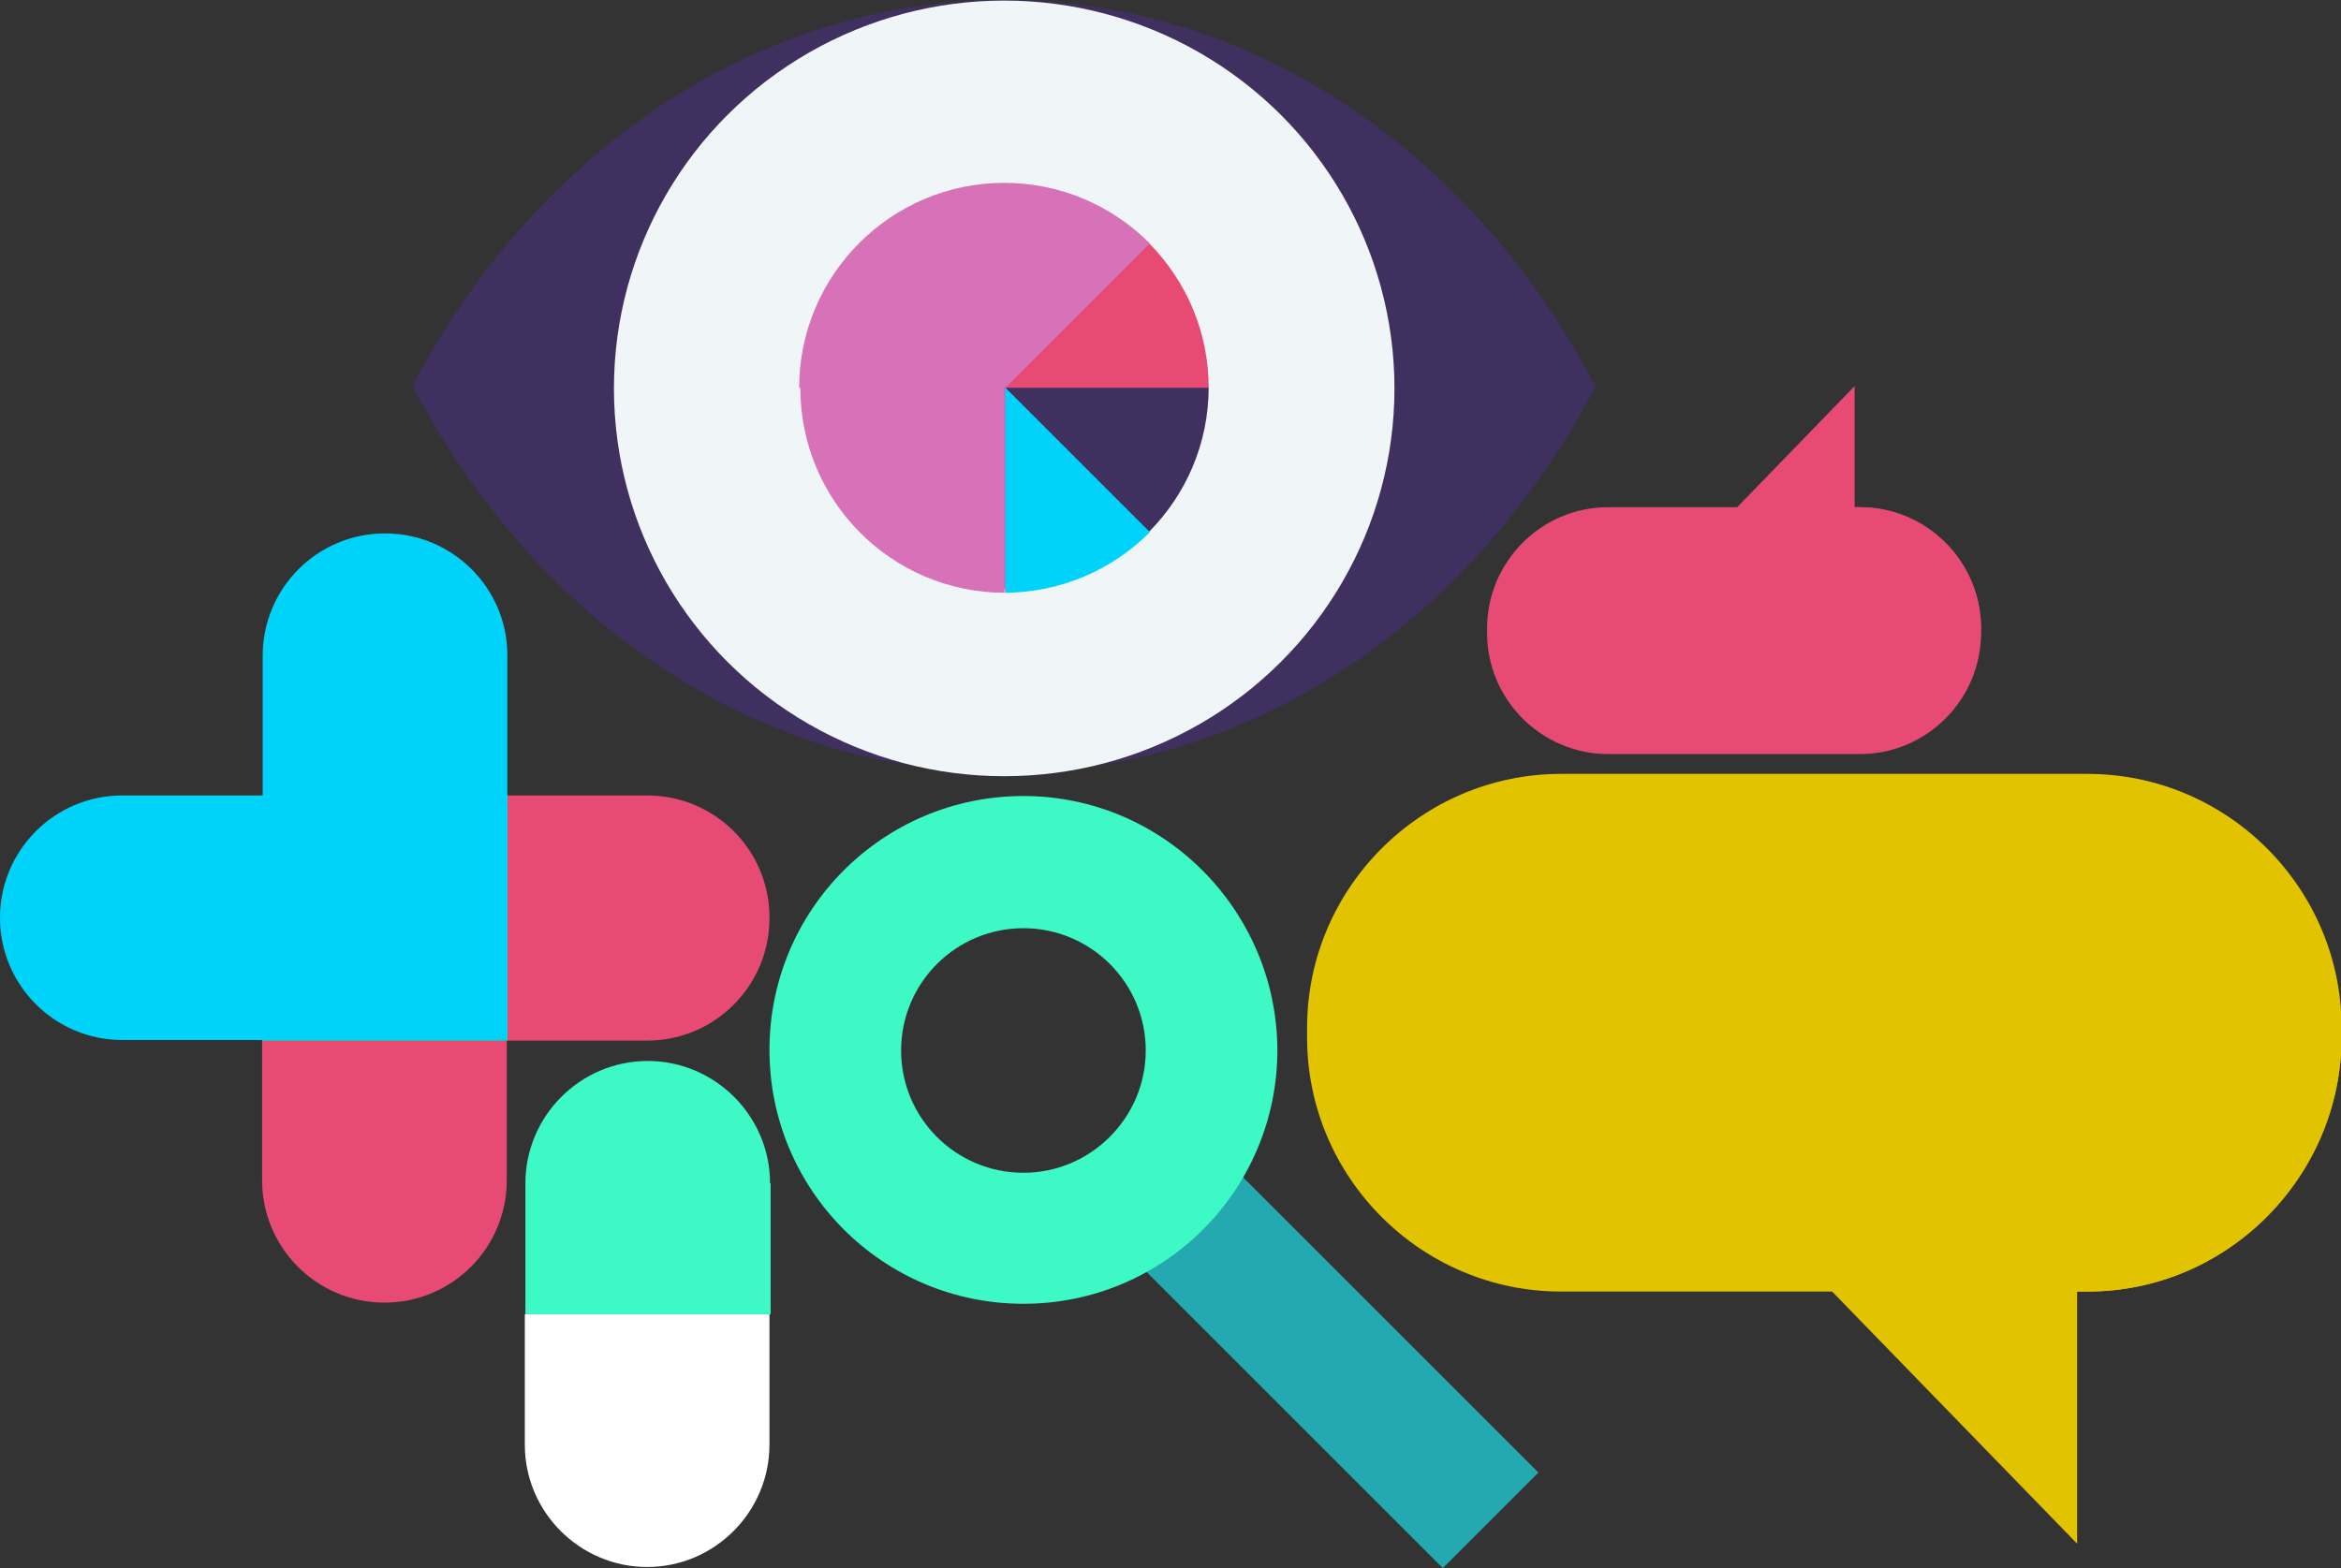 <?xml version="1.0" encoding="utf-8"?>
<!-- Generator: Adobe Illustrator 18.1.1, SVG Export Plug-In . SVG Version: 6.00 Build 0)  -->
<svg version="1.1" id="Layer_1" xmlns="http://www.w3.org/2000/svg" xmlns:xlink="http://www.w3.org/1999/xlink" x="0px" y="0px"
	 viewBox="0 0 401.9 269.3" enable-background="new 0 0 401.9 269.3" xml:space="preserve">
<rect x="0" y="0" width="401.9" height="269.3" fill="#333333" stroke="none"/>
<g>
	<g>
		<path fill="#3F3060" d="M172.4,132.7c29,0,55.6-12.1,76.2-32.1c10-9.7,18.5-21.3,25.3-34.2C253.2,26.6,215.4,0,172.4,0
			c-36.4,0-69,19-90.8,48.9c-4,5.5-7.6,11.3-10.8,17.4C91.6,106.1,129.3,132.7,172.4,132.7z"/>
		<g>
			<ellipse fill="#F0F5F7" cx="172.4" cy="66.7" rx="67" ry="66.6"/>
			<ellipse fill="#00A8F9" cx="172.4" cy="66.7" rx="34.7" ry="34.4"/>
		</g>
		<g>
			<path fill="#D772B9" d="M172.6,101.8L172.6,101.8c0,0-0.1,0-0.1,0C172.5,101.8,172.5,101.8,172.6,101.8L172.6,101.8z"/>
			<path fill="#3F3060" d="M197.3,91.3c6.3-6.4,10.2-15.1,10.2-24.8l0,0h-35L197.3,91.3z"/>
			<path fill="#D772B9" d="M172.4,101.8L172.4,101.8c0,0,0.1,0,0.1,0C172.4,101.8,172.4,101.8,172.4,101.8L172.4,101.8z"/>
			<path fill="#00D3F9" d="M172.6,101.8c9.7-0.1,18.4-4,24.8-10.4l-24.8-24.8V101.8z"/>
			<path fill="#D772B9" d="M172.6,66.6h-0.2v35.2c0,0,0.1,0,0.1,0c0,0,0.1,0,0.1,0V66.6z"/>
			<path fill="#E74B73" d="M207.5,66.6c0-9.7-3.9-18.4-10.2-24.8l-24.8,24.8H207.5z"/>
			<path fill="#D772B9" d="M137.4,66.6L137.4,66.6c0,19.4,15.6,35.1,35,35.2V66.6h0.2l24.8-24.8c-6.4-6.4-15.2-10.4-25-10.4h0
				c-19.4,0-35.2,15.8-35.2,35.2H137.4z"/>
		</g>
	</g>
	<path fill="#E74B73" d="M45,202.7c0,11.6,9.4,21,21,21l0,0c11.6,0,21-9.4,21-21v-24H45V202.7z"/>
	<path fill="#E74B73" d="M111.1,136.6h-24v42.1h24c11.6,0,21-9.4,21-21l0,0C132.2,146.1,122.8,136.6,111.1,136.6z"/>
	<rect x="45" y="136.6" fill="#3DF9C5" width="42.1" height="42.1"/>
	<path fill="#00D3F9" d="M66.1,91.6c-11.6,0-21,9.4-21,21v24H21c-11.6,0-21,9.4-21,21c0,11.6,9.4,21,21,21h24h42.1v-42.1v-24
		C87.1,101,77.7,91.6,66.1,91.6z"/>
	<g>
		
			<rect x="212.8" y="185.2" transform="matrix(-0.707 0.707 -0.707 -0.707 545.493 233.37)" fill="#25A9B0" width="23.2" height="88.9"/>
		<path fill="#3DF9C5" d="M175.7,136.7L175.7,136.7c-24.1,0-43.6,19.5-43.6,43.6l0,0c0,24.1,19.5,43.6,43.6,43.6l0,0
			c24.1,0,43.6-19.5,43.6-43.6l0,0C219.2,156.3,199.7,136.7,175.7,136.7z M175.7,201.4c-11.6,0-21-9.4-21-21c0-11.6,9.4-21,21-21
			s21,9.4,21,21C196.7,191.9,187.3,201.4,175.7,201.4z"/>
	</g>
	<g>
		<path fill="#E2C300" d="M358.4,221.8H268c-24,0-43.6-19.6-43.6-43.6v-1.7c0-24,19.6-43.6,43.6-43.6h90.4c24,0,43.6,19.6,43.6,43.6
			v1.7C401.9,202.2,382.3,221.8,358.4,221.8z"/>
		<path fill="#E2C300" d="M358.4,221.8h-2.9c-24,0-43.6-19.6-43.6-43.6v0c0-24,19.6-43.6,43.6-43.6h2.9c24,0,43.6,19.6,43.6,43.6v0
			C401.9,202.2,382.3,221.8,358.4,221.8z"/>
		<polygon fill="#E2C300" points="356.6,156.7 356.6,265.1 251.3,156.7 		"/>
	</g>
	<g>
		<path fill="#E74B73" d="M319.3,87.1h-43.2c-11.5,0-20.8,9.4-20.8,20.8v0.8c0,11.5,9.4,20.8,20.8,20.8h43.2
			c11.5,0,20.8-9.4,20.8-20.8v-0.8C340.1,96.4,330.7,87.1,319.3,87.1z"/>
		<path fill="#E74B73" d="M319.3,87.1h-1.4c-11.5,0-20.8,9.4-20.8,20.8v0c0,11.5,9.4,20.8,20.8,20.8h1.4c11.5,0,20.8-9.4,20.8-20.8
			v0C340.1,96.4,330.7,87.1,319.3,87.1z"/>
		<polygon fill="#E74B73" points="318.4,118.2 318.4,66.3 268.1,118.2 		"/>
	</g>
	<path fill="#3DF9C5" d="M132.2,203.2c0-11.6-9.5-21-21-21h0c-11.6,0-21,9.5-21,21v22.5h42.1V203.2z"/>
	<path fill="#FFFFFF" d="M90.1,225.7v22.4c0,11.6,9.5,21,21,21h0c11.6,0,21-9.5,21-21v-22.4H90.1z"/>
</g>
</svg>
